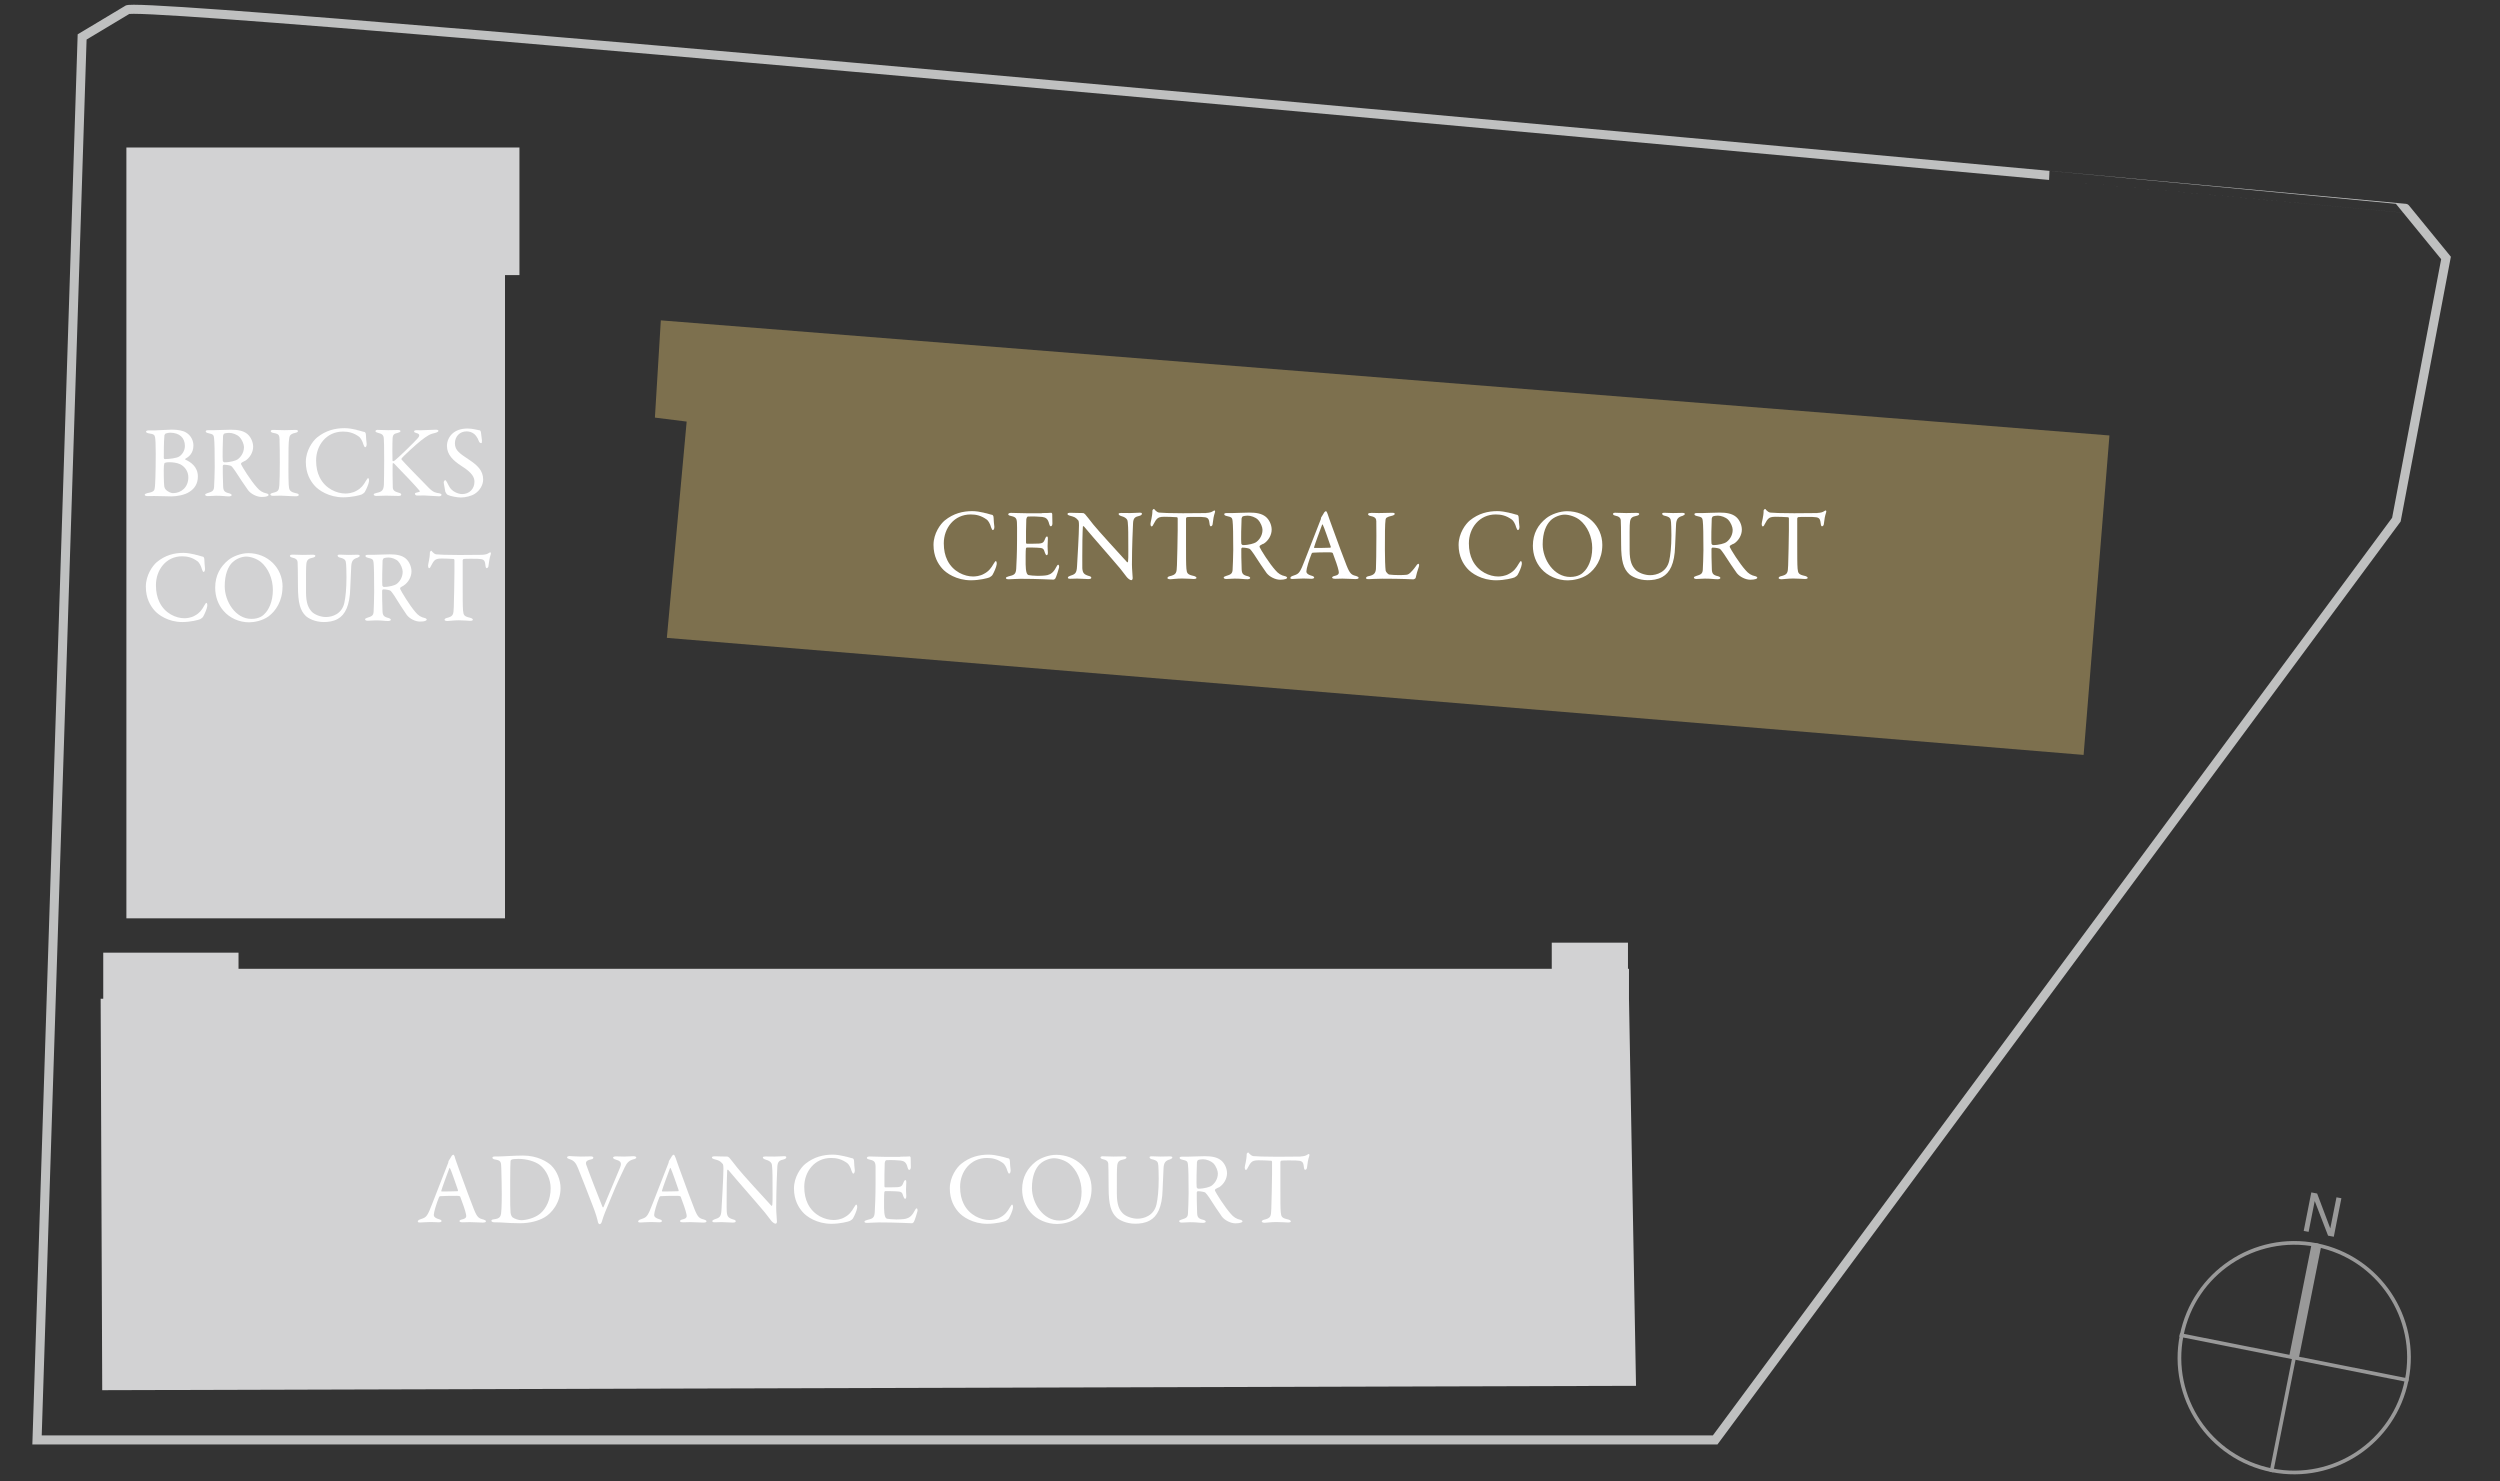 <?xml version="1.0" encoding="UTF-8"?>
<svg id="ol" xmlns="http://www.w3.org/2000/svg" viewBox="0 0 270 160">
  <rect x="0" y="0" width="270" height="160" fill="#333333" stroke="none"/>
  <defs>
    <style>
      .cls-1 {
        fill: #908055;
        opacity: .8;
      }

      .cls-1, .cls-2, .cls-3, .cls-4 {
        stroke-width: 0px;
      }

      .cls-5 {
        stroke: #999;
        stroke-linecap: square;
        stroke-width: .4px;
      }

      .cls-5, .cls-6 {
        fill: none;
      }

      .cls-2 {
        fill: #d2d2d3;
      }

      .cls-3 {
        fill: #999;
      }

      .cls-4 {
        fill: #fff;
      }

      .cls-6 {
        stroke: #bfc0c0;
        stroke-miterlimit: 10;
        stroke-width: .98px;
      }
    </style>
  </defs>
  <path class="cls-6" d="m13.74,1.07l-4.87,2.92L4,155.51h181.24l73.57-99.39,5.36-28.26-4.38-5.36S13.74-.39,13.74,1.07Z"/>
  <polygon class="cls-2" points="53.12 15.93 13.65 15.93 13.65 99.18 54.54 99.18 54.54 29.71 56.1 29.71 56.1 15.93 53.12 15.93"/>
  <polygon class="cls-1" points="225.03 81.53 72.02 68.89 74.16 45.53 70.73 45.1 71.37 34.6 227.82 47.03 225.03 81.53"/>
  <polygon class="cls-2" points="175.93 107.86 175.93 104.63 175.82 104.63 175.82 101.81 167.59 101.81 167.59 104.63 25.76 104.63 25.76 102.89 11.15 102.89 11.15 107.86 10.87 107.86 11.04 150.14 176.69 149.67 175.93 107.86"/>
  <g>
    <path class="cls-4" d="m49.12,125c.09.3.28.79.48,1.36.57,1.61,1.4,3.79,1.58,4.24.36.9.54.99,1.04,1.11.18.06.26.11.26.19s-.08.14-.35.14c-.36,0-.9-.05-1.39-.05-.35,0-.51.02-.78.02s-.34-.08-.34-.13.07-.14.27-.18c.53-.11.48-.33.44-.56-.09-.45-.36-1.18-.62-1.88,0-.04-.05-.11-.37-.11-.61,0-1.57.01-1.8.04-.04,0-.1.05-.12.09-.29.71-.57,1.65-.57,1.92,0,.13.04.32.54.47.19.05.3.12.3.2,0,.11-.16.14-.31.14-.19,0-.46-.03-.87-.03s-.98.05-1.14.05c-.2,0-.25-.04-.25-.11s.08-.17.24-.22c.55-.19.69-.22,1.01-.93.25-.56,1.51-3.88,1.99-5.07.04-.09.07-.18.07-.23,0-.03,0-.06.02-.09.1-.13.25-.42.33-.54.08-.09.12-.13.18-.13.04,0,.09.04.18.29Zm.35,3.56c-.19-.56-.76-2.21-.86-2.37-.03-.07-.05-.08-.09,0-.2.53-.77,2.07-.86,2.41-.01.04,0,.08.05.08.44-.01,1.35,0,1.72-.03,0,0,.04-.06.03-.09Z"/>
    <path class="cls-4" d="m59.54,125.88c.6.57,1,1.56,1,2.43,0,1.6-.99,2.75-1.76,3.18-.65.37-1.56.62-2.62.62-.45,0-1.43-.03-2.16-.09-.21-.01-.41-.01-.58-.01-.25,0-.35-.08-.35-.17s.11-.14.24-.15c.76-.09.81-.3.85-1.17.02-.52.03-.86.03-1.51s-.02-1.92-.05-2.83c-.02-.7-.03-.86-.71-.96-.12-.02-.25-.1-.25-.18,0-.09.1-.14.26-.14h.31c.55,0,1.79-.1,2.74-.1,1.54,0,2.61.66,3.05,1.07Zm-4.29-.64c-.08.06-.1.08-.11.14-.02.13-.04,1.11-.04,2.09v1.6c0,.77,0,1.42.04,1.9.03.34.21.5.24.52.21.15.66.29.9.29.51,0,1.44-.2,2.06-.71.66-.56,1.13-1.52,1.13-2.75,0-.95-.47-1.98-1.18-2.51-.55-.41-1.47-.65-2.29-.65-.39,0-.66.03-.76.09Z"/>
    <path class="cls-4" d="m61.57,124.86c.22,0,.62.05,1.16.05.38,0,.84-.02,1.09-.02.14,0,.26.05.26.13s-.05.17-.26.2c-.58.11-.56.35-.52.53.19.57,1.38,3.65,1.77,4.6.02.02.08.09.11.01.09-.23,1.29-3.06,1.78-4.25.26-.62-.03-.75-.51-.89-.15-.04-.24-.13-.24-.2,0-.08.14-.13.32-.13.25,0,.51.02.88.02.32,0,.76-.04.99-.04.15,0,.32.04.32.14,0,.09-.13.15-.29.19-.48.12-.73.38-.96.87-.51,1.1-.78,1.57-1.45,3.23-.64,1.55-.78,1.83-1.03,2.66-.04.12-.12.25-.23.25-.07,0-.15-.09-.18-.21-.06-.32-.25-.99-.57-1.79-.38-1-1.42-3.66-1.59-4.06-.22-.55-.45-.83-.93-.97-.13-.04-.25-.09-.25-.19,0-.09.17-.14.33-.14Z"/>
    <path class="cls-4" d="m72.95,125c.09.3.28.79.48,1.36.57,1.61,1.4,3.79,1.58,4.24.36.9.54.99,1.03,1.11.18.06.26.11.26.19s-.08.14-.35.14c-.36,0-.9-.05-1.39-.05-.35,0-.51.02-.78.02s-.34-.08-.34-.13.07-.14.26-.18c.53-.11.48-.33.44-.56-.09-.45-.36-1.18-.62-1.88-.01-.04-.05-.11-.38-.11-.6,0-1.57.01-1.8.04-.04,0-.1.05-.12.09-.29.71-.57,1.65-.57,1.92,0,.13.04.32.54.47.19.05.3.12.3.2,0,.11-.17.14-.31.14-.19,0-.46-.03-.87-.03s-.98.05-1.14.05c-.2,0-.25-.04-.25-.11s.08-.17.24-.22c.55-.19.69-.22,1.01-.93.25-.56,1.51-3.88,1.99-5.07.04-.09.07-.18.07-.23,0-.03,0-.06.02-.09.1-.13.25-.42.33-.54.08-.09.12-.13.18-.13.04,0,.09.04.18.29Zm.35,3.56c-.19-.56-.76-2.21-.86-2.37-.03-.07-.06-.08-.09,0-.2.53-.77,2.07-.86,2.41,0,.04.01.08.05.08.44-.01,1.35,0,1.72-.03.01,0,.04-.06.03-.09Z"/>
    <path class="cls-4" d="m77.21,124.88c.24,0,.78.03,1.34.03.07,0,.17.08.23.14.16.2.44.53.87,1.09.49.63,2.91,3.27,3.65,4.07.06.07.11-.04.11-.08.05-.35.02-1.54.02-3.12,0-.37-.02-.76-.05-1.1-.01-.23-.09-.5-.69-.67-.22-.07-.3-.15-.3-.24,0-.08.15-.1.29-.1.29,0,.59.01.95.01.4,0,.75-.04,1.04-.04.19,0,.25.03.25.12,0,.07-.07.17-.26.22-.47.11-.67.21-.71.8-.02.4-.12,2.56-.12,4.46,0,.46.08,1.29.08,1.46,0,.11-.05.23-.15.23-.15,0-.4-.22-.49-.35-.19-.23-.39-.52-.68-.88-1.03-1.23-2.94-3.38-3.93-4.57-.04-.05-.12-.03-.12.02,0,.3-.04.6-.05,1.46,0,.99-.03,2.68,0,3.03.04.51.16.67.69.83.23.05.28.13.28.2,0,.11-.14.14-.35.14-.32,0-.78-.05-1.18-.05-.24,0-.53.02-.71.02-.15,0-.29-.01-.29-.12,0-.09.11-.15.22-.19.52-.18.73-.22.77-1.03.05-.89.21-3.53.21-4.44,0-.4-.05-.5-.08-.53-.31-.36-.43-.37-.92-.51-.12-.03-.24-.09-.24-.18s.11-.13.36-.13Z"/>
    <path class="cls-4" d="m91.24,124.89c.29.04.67.19.84.21.05,0,.16.08.16.33,0,.23.05.71.08.96,0,.23-.08.36-.17.36-.05,0-.12-.12-.18-.29-.1-.39-.31-.72-.45-.83-.61-.45-1.17-.57-1.76-.57-1.77,0-2.9,1.46-2.9,3.12,0,.74.14,1.33.38,1.82.62,1.27,1.89,1.76,2.78,1.76.21,0,.75-.03,1.2-.3.48-.25.76-.61,1.02-1.07.14-.23.19-.29.23-.29.11,0,.12.24.1.36-.03.27-.29.86-.44,1.11-.04.1-.23.23-.34.29-.18.08-1.07.31-2,.31-1.55,0-2.69-.77-3.12-1.29-.42-.48-.92-1.28-.92-2.53s.75-2.26,1.21-2.64c.95-.77,1.97-1.01,2.98-1.01.38,0,.88.08,1.3.18Z"/>
    <path class="cls-4" d="m97.24,124.92c.36,0,.85-.01,1.01-.03.03-.01.09.07.1.12,0,.51.02.83.02,1.05,0,.15-.07.29-.17.29s-.15-.15-.18-.26c-.14-.58-.38-.69-.74-.75-.29-.04-1.08-.07-1.56-.04-.02,0-.14.05-.17.31-.02.28-.05,2.34-.03,2.51.01.04.02.11.08.11h.71c1.03,0,1.08-.04,1.28-.55.07-.17.13-.23.2-.23.08,0,.1.15.09.24-.02.31-.03.53-.03.79,0,.3.02.45.03.67,0,.2-.04.32-.12.32s-.15-.12-.19-.24c-.15-.51-.2-.54-.87-.57-.35-.02-.79-.02-1.09-.02-.04,0-.1.08-.1.1-.04.23-.03,1.25-.03,1.73,0,.32.04.74.11.91.04.13.13.22.21.24.19.03.56.08,1,.08.13,0,.8-.01,1.04-.08.35-.09.65-.3.91-.81.12-.24.19-.31.25-.31.08,0,.11.18.09.3-.01.09-.32,1.08-.4,1.18-.03.04-.13.13-.19.13-.12,0-1.78-.09-3.57-.09-.58,0-.83.05-1.24.05-.21,0-.33-.02-.33-.14,0-.08.13-.13.31-.18.55-.13.76-.21.8-.8.03-.46.09-1.76.09-3.12s.01-1.54,0-1.86c-.02-.48-.13-.62-.62-.73-.23-.05-.32-.1-.32-.19,0-.1.15-.15.31-.15.52,0,.95.04,1.68.04h1.62Z"/>
    <path class="cls-4" d="m108.07,124.89c.29.04.67.19.84.21.05,0,.16.08.16.33,0,.23.05.71.08.96,0,.23-.08.36-.17.36-.05,0-.12-.12-.18-.29-.1-.39-.31-.72-.45-.83-.61-.45-1.17-.57-1.76-.57-1.77,0-2.9,1.46-2.9,3.12,0,.74.14,1.33.38,1.82.62,1.27,1.89,1.76,2.78,1.76.21,0,.75-.03,1.2-.3.48-.25.76-.61,1.02-1.07.14-.23.19-.29.23-.29.11,0,.12.24.1.36-.03.27-.29.86-.44,1.11-.04.1-.23.23-.34.29-.18.08-1.07.31-2,.31-1.55,0-2.69-.77-3.12-1.29-.42-.48-.92-1.28-.92-2.53s.75-2.26,1.21-2.64c.95-.77,1.97-1.01,2.98-1.01.38,0,.88.08,1.3.18Z"/>
    <path class="cls-4" d="m117.89,128.36c0,1.54-.76,2.62-1.56,3.19-.69.48-1.61.64-2.17.64-1.12,0-2.19-.48-2.86-1.25-.58-.65-.91-1.54-.91-2.49,0-1.35.6-2.29,1.43-2.96.54-.44,1.48-.77,2.25-.77,2.11,0,3.82,1.55,3.82,3.64Zm-5.58-2.65c-.48.47-.86,1.3-.86,2.59,0,1.64,1.21,3.52,2.97,3.52.91,0,1.33-.4,1.45-.53.44-.4.94-1.29.94-2.6,0-1.2-.52-2.35-1.33-3.01-.45-.36-1.14-.59-1.65-.59-.46,0-1.13.24-1.52.63Z"/>
    <path class="cls-4" d="m119.12,124.88c.46,0,.72.03,1.13.03s.82-.02,1.07-.02c.21,0,.34.03.34.12s-.12.17-.33.21c-.4.08-.61.19-.67.63-.05.36-.04,1.51-.04,3.07,0,1.24.27,1.72.62,2.1.31.34,1.02.6,1.6.6.71,0,1.78-.33,2.06-1.54.13-.58.24-1.51.24-2.76,0-.71-.03-1.29-.04-1.42-.03-.42-.11-.57-.72-.71-.11-.02-.23-.12-.23-.2,0-.07.07-.11.25-.11.28,0,.58.03.94.03.45,0,.68-.02.99-.02.18,0,.28.03.28.12,0,.07-.09.14-.24.2-.47.13-.69.32-.71,1.01-.01.47-.08,1.69-.1,2.27-.05,1.91-.58,2.88-1.38,3.32-.51.29-1.1.35-1.58.35-.99,0-1.73-.41-1.99-.65-.62-.58-.88-1.39-.88-3.24,0-1.58-.03-2.46-.04-2.61-.02-.21-.18-.39-.59-.47-.13-.03-.25-.09-.25-.19,0-.09.14-.13.32-.13Z"/>
    <path class="cls-4" d="m131.6,128.24c-.05.03-.26.13-.34.19-.03.02-.07.12-.04.17.11.26,1.04,1.75,1.71,2.5.3.35.59.55,1.08.65.09.02.18.11.18.15,0,.07-.09.11-.15.14-.13.05-.37.08-.6.08-.52,0-1.14-.31-1.46-.71-.38-.53-.95-1.38-1.38-2.07-.15-.23-.38-.51-.44-.55-.04-.04-.45-.14-.78-.14-.08,0-.13.1-.13.13-.01.19.01,1.58.04,2.22.02.46.14.62.66.74.19.05.27.13.27.19,0,.11-.21.14-.27.14-.46,0-.67-.07-1.42-.07-.2,0-.77.04-.89.04-.14,0-.29-.04-.29-.15,0-.09.1-.11.24-.17.48-.15.68-.22.71-.64.02-.34.07-1.51.07-2.17,0-1.69-.02-2.7-.07-3.12-.04-.41-.14-.43-.64-.55-.16-.04-.26-.1-.26-.19,0-.08.05-.13.3-.13h.62c.41,0,1.19-.05,1.78-.05.76,0,1.35.1,1.79.46.36.3.63.85.63,1.38,0,.59-.35,1.21-.89,1.54Zm-.58-2.62c-.27-.25-.74-.42-1.09-.42-.05,0-.41.02-.53.08-.06.02-.13.19-.13.23-.03.38-.07,2.51-.03,2.7.02.09.11.17.18.17.64,0,1.22-.19,1.38-.29.3-.19.73-.67.73-1.36,0-.26-.18-.78-.49-1.1Z"/>
    <path class="cls-4" d="m140.45,124.9c.4-.02.6-.09.75-.2.08-.04.11-.07.15-.07.06,0,.1.1.04.25-.11.34-.18.68-.24,1.25-.01.1-.1.21-.19.21-.08,0-.12-.08-.15-.35-.06-.57-.21-.63-.89-.66-.19-.01-1.41-.01-1.54.02-.05.01-.1.12-.1.14v2.7c0,1.28,0,2.32.04,2.73.05.49.11.63.79.78.14.03.3.12.3.2,0,.12-.2.13-.31.13-.09,0-.77-.05-1.25-.05-.55,0-1.11.08-1.25.08-.22,0-.33-.07-.33-.13,0-.08.11-.17.21-.19.77-.18.79-.36.82-1.19.02-.65.08-2.89.08-3.74v-1.31c0-.09-.05-.14-.09-.14-.22-.03-1.19-.05-1.37-.05-.42,0-.65.07-.81.25-.04.03-.18.21-.36.57-.1.23-.17.22-.21.22-.07,0-.11-.14-.11-.25,0-.21.21-.8.21-1.45,0-.08.1-.18.17-.18.05,0,.05.08.18.18.03.03.21.2.37.21.29.03,1.17.07,2.58.07.57,0,2.07-.01,2.52-.02Z"/>
  </g>
  <g>
    <path class="cls-4" d="m106.3,55.39c.29.04.67.19.84.21.05,0,.17.08.17.33,0,.23.05.71.08.96.01.23-.08.36-.17.36-.05,0-.12-.12-.18-.29-.1-.39-.31-.72-.45-.83-.61-.45-1.17-.57-1.76-.57-1.77,0-2.9,1.46-2.9,3.12,0,.74.14,1.33.38,1.82.62,1.27,1.89,1.76,2.78,1.76.21,0,.75-.03,1.2-.3.48-.25.76-.61,1.02-1.07.14-.23.19-.29.23-.29.11,0,.12.24.1.36-.03.27-.29.86-.44,1.11-.04.1-.23.23-.34.29-.18.08-1.07.31-2,.31-1.55,0-2.68-.77-3.12-1.29-.42-.48-.92-1.28-.92-2.53s.75-2.26,1.21-2.64c.95-.77,1.97-1.01,2.98-1.01.39,0,.88.08,1.3.18Z"/>
    <path class="cls-4" d="m112.53,55.41c.36,0,.85-.01,1.01-.03.03-.01.09.07.1.12,0,.51.02.83.02,1.05,0,.15-.07.29-.17.29s-.15-.15-.18-.26c-.14-.58-.38-.69-.74-.75-.29-.04-1.08-.07-1.56-.04-.02,0-.14.05-.17.31-.02.28-.05,2.34-.03,2.51.01.04.02.11.08.11h.71c1.03,0,1.08-.04,1.28-.55.07-.17.13-.23.2-.23.08,0,.1.15.09.24-.02.31-.03.53-.03.79,0,.3.02.45.03.67.01.2-.04.32-.12.32s-.15-.12-.19-.24c-.15-.51-.2-.54-.87-.57-.35-.02-.79-.02-1.09-.02-.04,0-.1.08-.1.1-.04.23-.03,1.25-.03,1.73,0,.32.04.74.11.91.04.13.13.22.21.24.19.03.56.08,1,.08.13,0,.8-.01,1.04-.08.35-.09.65-.3.91-.81.12-.24.19-.31.25-.31.08,0,.11.18.09.3-.01.09-.32,1.08-.4,1.18-.03.04-.13.13-.19.13-.12,0-1.78-.09-3.58-.09-.58,0-.83.05-1.24.05-.21,0-.33-.02-.33-.14,0-.08.13-.13.31-.18.55-.13.76-.21.8-.8.03-.46.09-1.76.09-3.12s.01-1.54-.01-1.86c-.02-.48-.13-.62-.62-.73-.23-.05-.32-.1-.32-.19,0-.1.15-.15.31-.15.52,0,.95.04,1.68.04h1.62Z"/>
    <path class="cls-4" d="m115.63,55.38c.24,0,.78.03,1.34.03.07,0,.17.08.23.14.17.2.44.53.87,1.09.5.63,2.92,3.27,3.65,4.07.07.07.11-.04.11-.08.05-.35.02-1.54.02-3.12,0-.37-.02-.76-.05-1.1-.01-.23-.09-.5-.69-.67-.22-.07-.3-.15-.3-.24,0-.08.15-.1.29-.1.29,0,.59.01.95.01.4,0,.75-.04,1.03-.04.19,0,.25.03.25.12,0,.07-.07.17-.26.22-.47.11-.67.21-.7.8-.02.4-.12,2.56-.12,4.46,0,.46.08,1.29.08,1.46,0,.11-.05.23-.15.23-.15,0-.4-.22-.5-.35-.19-.23-.39-.52-.68-.88-1.03-1.23-2.94-3.38-3.93-4.57-.04-.05-.12-.03-.12.02-.01.3-.04.6-.05,1.46,0,.99-.03,2.68-.01,3.03.04.51.17.67.69.83.23.05.28.13.28.2,0,.11-.14.14-.35.14-.32,0-.78-.05-1.18-.05-.24,0-.53.02-.71.02-.15,0-.29-.01-.29-.12,0-.09.11-.15.22-.19.52-.18.73-.22.77-1.03.05-.89.21-3.53.21-4.44,0-.4-.05-.5-.08-.53-.31-.36-.43-.37-.92-.51-.12-.03-.24-.09-.24-.18s.11-.13.36-.13Z"/>
    <path class="cls-4" d="m130.26,55.4c.4-.02.59-.09.75-.2.08-.04.11-.07.15-.07.06,0,.1.1.04.25-.11.34-.18.68-.24,1.25-.01.1-.1.21-.19.21-.08,0-.12-.08-.15-.35-.07-.57-.21-.63-.89-.66-.19-.01-1.41-.01-1.54.02-.05.01-.1.12-.1.14v2.7c0,1.28,0,2.32.04,2.73.05.5.11.63.79.78.14.03.3.12.3.2,0,.12-.2.13-.31.13-.09,0-.77-.05-1.25-.05-.55,0-1.11.08-1.25.08-.22,0-.33-.07-.33-.13,0-.08.11-.17.21-.19.77-.18.79-.36.82-1.19.02-.65.08-2.89.08-3.74v-1.31c0-.09-.05-.14-.09-.14-.22-.03-1.19-.05-1.36-.05-.42,0-.65.07-.81.25-.04.03-.18.21-.36.57-.1.23-.17.22-.21.22-.07,0-.11-.14-.11-.25,0-.21.21-.8.21-1.45,0-.08.1-.18.17-.18.05,0,.05.08.18.18.03.03.21.2.37.21.29.03,1.17.07,2.58.07.57,0,2.07-.01,2.52-.02Z"/>
    <path class="cls-4" d="m136.42,58.73c-.05.03-.26.13-.34.19-.03.02-.07.12-.04.17.11.26,1.03,1.75,1.71,2.5.3.35.59.55,1.08.65.09.02.18.11.18.15,0,.07-.09.11-.15.14-.13.05-.37.08-.6.08-.52,0-1.14-.31-1.46-.71-.38-.53-.95-1.38-1.39-2.07-.15-.23-.37-.51-.44-.55-.04-.04-.45-.14-.78-.14-.08,0-.13.1-.13.13-.01.19.01,1.58.04,2.22.02.46.14.62.66.74.19.05.26.13.26.19,0,.11-.21.14-.26.14-.46,0-.67-.07-1.42-.07-.2,0-.77.04-.89.04-.14,0-.29-.04-.29-.15,0-.09.1-.11.24-.17.48-.15.68-.22.72-.64.02-.34.07-1.51.07-2.17,0-1.69-.02-2.7-.07-3.12-.04-.41-.14-.43-.64-.55-.17-.04-.26-.1-.26-.19,0-.08.05-.13.3-.13h.62c.41,0,1.19-.05,1.78-.05.76,0,1.35.1,1.79.46.36.3.63.85.63,1.38,0,.59-.35,1.21-.89,1.54Zm-.58-2.62c-.26-.25-.74-.42-1.09-.42-.06,0-.41.02-.53.08-.06.02-.13.19-.13.23-.03.38-.07,2.51-.03,2.7.02.09.11.17.18.17.64,0,1.22-.19,1.38-.29.3-.19.73-.67.73-1.36,0-.26-.18-.78-.5-1.1Z"/>
    <path class="cls-4" d="m143.38,55.5c.09.3.28.79.48,1.36.57,1.61,1.4,3.79,1.58,4.24.36.9.54.99,1.03,1.11.18.06.26.11.26.19s-.08.14-.35.14c-.36,0-.9-.05-1.39-.05-.35,0-.51.02-.78.02s-.34-.08-.34-.13.07-.14.26-.18c.53-.11.48-.33.44-.56-.09-.45-.36-1.18-.62-1.88-.01-.04-.05-.11-.37-.11-.6,0-1.57.01-1.8.04-.04,0-.1.05-.12.09-.29.71-.57,1.65-.57,1.92,0,.13.04.32.54.47.19.05.3.12.3.2,0,.11-.17.14-.31.14-.19,0-.46-.03-.87-.03s-.98.05-1.14.05c-.2,0-.25-.04-.25-.11s.08-.17.24-.22c.55-.19.69-.22,1.01-.93.25-.56,1.51-3.88,1.99-5.07.04-.09.07-.18.07-.23,0-.03,0-.06.02-.09.1-.13.25-.42.33-.54.08-.09.12-.13.18-.13.04,0,.09.04.18.29Zm.35,3.56c-.19-.56-.76-2.21-.86-2.37-.03-.07-.06-.08-.09,0-.2.53-.77,2.07-.86,2.41-.01.04.01.08.05.08.44-.01,1.35,0,1.72-.03.01,0,.04-.06.03-.09Z"/>
    <path class="cls-4" d="m148.11,55.39c.3,0,.5.02.81.02.43,0,1.18-.03,1.44-.03.2,0,.27.04.27.12s-.09.14-.25.19c-.64.14-.71.26-.74.43-.07.5-.07,1.61-.07,3.23,0,.86.03,1.92.08,2.28.02.15.29.41.37.42.29.04.69.06,1.06.06.31,0,.62-.01.78-.03.09-.01.22-.01.44-.21.15-.15.33-.32.63-.74.12-.2.22-.24.27-.24s.09.12.04.3c-.18.54-.25.77-.34,1.19-.01.12-.22.19-.26.19-.13,0-1.13-.07-3.37-.07-.75,0-1.27.05-1.42.05-.21,0-.32-.02-.32-.12,0-.08.09-.17.26-.2.61-.12.76-.33.81-.76.02-.27.05-2.02.05-3.62,0-.44,0-1.2-.01-1.56-.01-.24-.07-.45-.58-.55-.22-.04-.31-.13-.31-.21s.09-.13.33-.13Z"/>
    <path class="cls-4" d="m163.01,55.39c.29.04.67.19.84.21.05,0,.17.08.17.33,0,.23.05.71.08.96.01.23-.08.36-.17.36-.05,0-.12-.12-.18-.29-.1-.39-.31-.72-.45-.83-.61-.45-1.17-.57-1.76-.57-1.77,0-2.9,1.46-2.9,3.12,0,.74.14,1.33.38,1.82.62,1.27,1.89,1.76,2.78,1.76.21,0,.75-.03,1.2-.3.48-.25.76-.61,1.02-1.07.14-.23.19-.29.23-.29.11,0,.12.24.1.36-.03.27-.29.86-.44,1.11-.04.1-.23.23-.34.29-.18.08-1.07.31-2,.31-1.55,0-2.68-.77-3.12-1.29-.42-.48-.92-1.28-.92-2.53s.75-2.26,1.21-2.64c.95-.77,1.97-1.01,2.98-1.01.39,0,.88.08,1.3.18Z"/>
    <path class="cls-4" d="m173.05,58.85c0,1.54-.76,2.62-1.56,3.19-.69.48-1.61.64-2.17.64-1.12,0-2.19-.48-2.86-1.25-.58-.65-.91-1.54-.91-2.49,0-1.35.59-2.29,1.43-2.96.54-.44,1.49-.77,2.25-.77,2.11,0,3.82,1.55,3.82,3.64Zm-5.58-2.65c-.48.47-.86,1.3-.86,2.59,0,1.64,1.21,3.52,2.97,3.52.91,0,1.33-.4,1.45-.53.44-.4.93-1.29.93-2.6,0-1.2-.52-2.35-1.33-3.01-.45-.36-1.14-.59-1.65-.59-.46,0-1.13.24-1.52.63Z"/>
    <path class="cls-4" d="m174.5,55.38c.46,0,.73.03,1.13.03s.83-.02,1.07-.02c.21,0,.34.03.34.12s-.12.17-.33.21c-.4.08-.61.19-.67.63-.06.36-.04,1.51-.04,3.07,0,1.24.27,1.72.62,2.1.31.34,1.02.6,1.59.6.71,0,1.78-.33,2.06-1.54.13-.58.24-1.51.24-2.76,0-.71-.03-1.29-.04-1.42-.03-.42-.11-.57-.73-.71-.11-.02-.23-.12-.23-.2,0-.07.07-.11.25-.11.27,0,.58.03.93.03.45,0,.68-.02.99-.02.18,0,.28.03.28.12,0,.07-.09.14-.24.2-.47.13-.69.32-.71,1.01-.01.47-.08,1.69-.1,2.27-.05,1.91-.58,2.88-1.38,3.32-.51.29-1.1.35-1.58.35-.99,0-1.73-.41-1.99-.65-.62-.58-.88-1.39-.88-3.24,0-1.58-.03-2.46-.04-2.61-.02-.21-.18-.39-.59-.47-.13-.03-.25-.09-.25-.19,0-.09.14-.13.32-.13Z"/>
    <path class="cls-4" d="m187.2,58.73c-.05.03-.26.13-.34.19-.03.02-.07.12-.04.17.11.26,1.03,1.75,1.71,2.5.3.35.59.55,1.08.65.09.02.18.11.18.15,0,.07-.09.11-.15.14-.13.05-.37.08-.6.08-.52,0-1.14-.31-1.46-.71-.38-.53-.95-1.38-1.39-2.07-.15-.23-.37-.51-.44-.55-.04-.04-.45-.14-.78-.14-.08,0-.13.1-.13.13-.01.19.01,1.58.04,2.22.02.46.14.62.66.74.19.05.26.13.26.19,0,.11-.21.14-.26.14-.46,0-.67-.07-1.42-.07-.2,0-.77.04-.89.04-.14,0-.29-.04-.29-.15,0-.09.1-.11.24-.17.48-.15.68-.22.72-.64.02-.34.07-1.51.07-2.17,0-1.69-.02-2.7-.07-3.12-.04-.41-.14-.43-.64-.55-.17-.04-.26-.1-.26-.19,0-.08.05-.13.3-.13h.62c.41,0,1.19-.05,1.78-.05.76,0,1.35.1,1.79.46.36.3.63.85.63,1.38,0,.59-.35,1.21-.89,1.54Zm-.58-2.62c-.26-.25-.74-.42-1.09-.42-.06,0-.41.02-.53.08-.06.02-.13.19-.13.23-.03.38-.07,2.51-.03,2.7.02.09.11.17.18.17.64,0,1.22-.19,1.38-.29.3-.19.73-.67.73-1.36,0-.26-.18-.78-.5-1.1Z"/>
    <path class="cls-4" d="m196.27,55.4c.4-.02.59-.09.75-.2.08-.04.11-.07.15-.07.06,0,.1.1.04.25-.11.34-.18.68-.24,1.25-.01.1-.1.21-.19.21-.08,0-.12-.08-.15-.35-.07-.57-.21-.63-.89-.66-.19-.01-1.41-.01-1.54.02-.05.01-.1.12-.1.14v2.7c0,1.28,0,2.32.04,2.73.05.5.11.63.79.78.14.03.3.12.3.2,0,.12-.2.13-.31.13-.09,0-.77-.05-1.25-.05-.55,0-1.11.08-1.25.08-.22,0-.33-.07-.33-.13,0-.08.11-.17.21-.19.77-.18.79-.36.82-1.19.02-.65.08-2.89.08-3.74v-1.31c0-.09-.05-.14-.09-.14-.22-.03-1.19-.05-1.36-.05-.42,0-.65.07-.81.25-.04.03-.18.21-.36.57-.1.23-.17.22-.21.22-.07,0-.11-.14-.11-.25,0-.21.21-.8.21-1.45,0-.08.1-.18.17-.18.05,0,.05.08.18.18.03.03.21.2.37.21.29.03,1.17.07,2.58.07.57,0,2.07-.01,2.52-.02Z"/>
  </g>
  <g>
    <path class="cls-4" d="m20,49.55s-.01.08.02.09c.54.24,1.35.75,1.35,1.82,0,.78-.35,1.29-.88,1.64-.53.37-1.42.51-1.97.51-.31,0-1.36-.04-1.87-.04-.25,0-.52.01-.7.01-.17,0-.32-.04-.32-.14,0-.09.15-.15.27-.18.78-.14.78-.29.83-.67.03-.23.09-1.42.09-3.61,0-.95-.03-1.57-.07-1.74-.05-.24-.09-.36-.69-.44-.14-.02-.29-.09-.29-.18s.14-.14.3-.14h.74c.35,0,1.3-.08,1.75-.08.65,0,1.22.11,1.55.32.54.33.78.89.78,1.39,0,.86-.51,1.24-.89,1.45Zm-.57.58c-.3-.15-.76-.21-1.17-.21-.25,0-.46.06-.48.08-.02.03-.06.08-.08.32-.03.4-.01,1.83.04,2.21.01.08.07.26.18.36.23.25.61.37.75.37.92,0,1.67-.65,1.67-1.71,0-.66-.39-1.17-.91-1.43Zm-1.07-3.4c-.07,0-.35.04-.47.09-.02.01-.12.13-.13.18-.02.18-.07.67-.07,2.44,0,.05.02.14.12.14.48,0,1.28-.1,1.55-.28.35-.23.61-.67.61-1.13,0-.89-.58-1.44-1.61-1.44Z"/>
    <path class="cls-4" d="m26.42,49.79c-.05.03-.26.13-.34.19-.03.02-.07.12-.04.17.11.26,1.03,1.75,1.71,2.5.3.35.59.55,1.08.65.09.02.18.11.18.15,0,.07-.09.11-.15.14-.13.06-.37.08-.6.08-.52,0-1.14-.31-1.46-.72-.38-.53-.95-1.38-1.39-2.07-.15-.23-.37-.51-.44-.55-.04-.04-.45-.14-.78-.14-.08,0-.13.1-.13.13-.01.19.01,1.58.04,2.22.02.46.14.62.66.74.19.06.26.13.26.19,0,.11-.21.14-.26.14-.46,0-.67-.07-1.42-.07-.2,0-.77.04-.89.04-.14,0-.29-.04-.29-.15,0-.09.1-.11.24-.17.48-.15.68-.22.72-.64.02-.34.07-1.51.07-2.17,0-1.69-.02-2.7-.07-3.12-.04-.41-.14-.43-.64-.55-.17-.04-.26-.1-.26-.19,0-.08.05-.13.3-.13h.62c.41,0,1.19-.05,1.78-.05.76,0,1.35.1,1.79.46.36.3.63.85.63,1.38,0,.59-.35,1.21-.89,1.54Zm-.58-2.62c-.26-.25-.74-.42-1.09-.42-.06,0-.41.02-.53.08-.06.02-.13.19-.13.23-.03.39-.07,2.51-.03,2.7.02.09.11.17.18.17.64,0,1.22-.19,1.38-.29.3-.19.73-.67.73-1.36,0-.26-.18-.78-.5-1.1Z"/>
    <path class="cls-4" d="m30.2,47.54c-.03-.51-.03-.67-.65-.78-.24-.04-.31-.12-.31-.2,0-.09.12-.13.28-.13.29,0,.84.03,1.2.03.54,0,.79-.03,1.18-.03.18,0,.28.04.28.13s-.11.15-.29.19c-.64.13-.63.41-.67.7-.06.36-.07,1.08-.07,3.23,0,.61.01,1.29.03,1.64.03.59.09.8.8.95.2.03.29.11.29.19,0,.09-.17.14-.3.14-.56,0-1.34-.07-1.64-.07-.33,0-.43.02-.84.02-.21,0-.29-.08-.29-.15s.11-.14.33-.19c.55-.12.59-.29.64-.8.03-.39.05-1.53.05-2.46,0-.68-.01-2.05-.03-2.41Z"/>
    <path class="cls-4" d="m38.51,46.44c.29.04.67.19.84.21.05,0,.17.08.17.33,0,.23.05.72.08.96.01.23-.08.36-.17.36-.05,0-.12-.12-.18-.29-.1-.38-.31-.71-.45-.83-.61-.45-1.17-.57-1.76-.57-1.77,0-2.9,1.46-2.9,3.12,0,.74.14,1.33.38,1.81.62,1.27,1.89,1.76,2.78,1.76.21,0,.75-.03,1.2-.3.48-.25.76-.6,1.02-1.07.14-.23.19-.29.23-.29.11,0,.12.24.1.36-.03.27-.29.86-.44,1.11-.04.1-.23.23-.34.29-.18.08-1.07.31-2,.31-1.55,0-2.68-.77-3.12-1.29-.42-.48-.92-1.28-.92-2.53s.75-2.26,1.21-2.64c.95-.77,1.97-1.01,2.98-1.01.39,0,.88.08,1.3.18Z"/>
    <path class="cls-4" d="m40.85,46.43c.26,0,.73.03,1.08.03.33,0,.76-.02,1.02-.02.19,0,.3.03.3.13,0,.09-.14.14-.32.19-.37.08-.51.18-.53.6-.03.42-.03,2.21-.01,2.37.01.04.03.08.08.08s.15-.08.17-.08c.35-.26,2.11-1.98,2.45-2.37.29-.32.24-.5-.12-.59-.13-.04-.25-.08-.25-.17,0-.1.12-.14.29-.14.21,0,.22.01.42.01.26,0,1.32-.06,1.63-.06.2,0,.29.04.29.13,0,.07-.13.15-.3.2-.63.13-.89.31-1.6.85-.52.41-1.95,1.72-2.08,1.93-.02.07-.03.08,0,.11.24.31,2.11,2.21,2.94,3.06.51.51.76.53,1.16.59.12.03.22.11.22.15,0,.11-.15.17-.27.17-.3,0-1.31-.09-1.61-.09-.4,0-.52.01-.77.01-.15,0-.23-.12-.23-.2,0-.06.04-.1.47-.19.04-.01.08-.08.05-.11-.33-.42-1.8-1.97-2.38-2.55-.3-.32-.41-.46-.5-.46-.05,0-.04.14-.05.23-.02.21.01,1.99.02,2.4.01.29.17.45.66.58.2.04.25.12.25.2,0,.09-.11.14-.29.14-.24,0-1.01-.03-1.35-.03s-.71.03-1.07.03c-.12,0-.26-.07-.26-.14,0-.1.09-.13.32-.19.54-.11.75-.26.78-.91.01-.37.03-1.41.03-2.6,0-1.76-.02-1.96-.04-2.35-.02-.38-.17-.51-.61-.62-.25-.07-.29-.13-.29-.19,0-.1.13-.14.3-.14Z"/>
    <path class="cls-4" d="m51.81,46.46c.07.02.13.19.13.21.02.21.11.85.11.89,0,.19,0,.3-.08.3-.09,0-.22-.08-.26-.23-.13-.4-.43-.73-.54-.79-.2-.15-.46-.25-.78-.25-.74,0-1.26.55-1.26,1.29,0,.78.56,1.12,1.53,1.77.85.57,1.52,1.14,1.52,2.13,0,.55-.31,1.17-.9,1.55-.35.23-1,.4-1.5.4-.35,0-1.1-.12-1.44-.29-.11-.07-.25-.31-.25-.35-.05-.37-.17-.86-.17-1.03,0-.04.11-.21.15-.21.09,0,.25.29.41.63.29.61,1.01.88,1.43.88.76,0,1.33-.54,1.33-1.33,0-.46-.22-.96-1.38-1.69-.93-.6-1.59-1.24-1.59-2.18,0-.52.23-1.01.6-1.34.34-.31.86-.54,1.63-.54.54,0,1.11.17,1.31.2Z"/>
    <path class="cls-4" d="m21.1,59.91c.28.04.65.19.81.21.05,0,.16.08.16.33,0,.23.05.72.07.96.01.23-.07.36-.16.36-.05,0-.12-.12-.17-.29-.1-.38-.3-.71-.44-.83-.59-.45-1.13-.57-1.71-.57-1.72,0-2.82,1.46-2.82,3.12,0,.74.14,1.33.37,1.81.6,1.27,1.83,1.76,2.7,1.76.2,0,.72-.03,1.16-.3.47-.25.74-.6.99-1.07.14-.23.18-.29.22-.29.11,0,.12.24.1.36-.03.27-.28.86-.43,1.11-.04.1-.22.23-.33.29-.17.08-1.03.31-1.94.31-1.5,0-2.6-.77-3.03-1.29-.41-.48-.9-1.28-.9-2.53s.73-2.26,1.17-2.64c.92-.77,1.91-1.01,2.89-1.01.37,0,.85.08,1.26.18Z"/>
    <path class="cls-4" d="m30.51,63.38c0,1.54-.74,2.62-1.51,3.19-.67.48-1.56.64-2.1.64-1.09,0-2.12-.48-2.77-1.25-.57-.65-.89-1.54-.89-2.49,0-1.35.58-2.29,1.39-2.96.52-.44,1.44-.77,2.19-.77,2.05,0,3.7,1.55,3.7,3.64Zm-5.41-2.65c-.47.47-.83,1.3-.83,2.59,0,1.64,1.17,3.52,2.88,3.52.89,0,1.29-.4,1.41-.53.43-.4.91-1.29.91-2.6,0-1.2-.5-2.35-1.29-3.01-.44-.36-1.11-.59-1.6-.59-.45,0-1.1.24-1.47.63Z"/>
    <path class="cls-4" d="m31.6,59.9c.45,0,.7.03,1.1.03s.8-.02,1.03-.02c.2,0,.33.03.33.12s-.12.17-.32.21c-.38.08-.59.19-.65.63-.05.36-.04,1.51-.04,3.07,0,1.24.27,1.72.6,2.1.3.34.99.6,1.55.6.69,0,1.73-.33,1.99-1.54.13-.58.23-1.51.23-2.76,0-.72-.03-1.29-.04-1.42-.03-.42-.11-.57-.7-.71-.11-.02-.22-.12-.22-.2,0-.07.06-.11.25-.11.27,0,.57.03.91.03.44,0,.66-.02.96-.02.17,0,.27.03.27.12,0,.07-.08.14-.23.2-.46.13-.67.32-.69,1.01-.01.47-.08,1.69-.1,2.27-.05,1.91-.56,2.88-1.33,3.32-.49.29-1.07.35-1.54.35-.96,0-1.67-.41-1.93-.65-.6-.58-.85-1.39-.85-3.23,0-1.58-.03-2.46-.04-2.61-.02-.21-.17-.39-.58-.47-.13-.03-.25-.09-.25-.19,0-.09.14-.13.31-.13Z"/>
    <path class="cls-4" d="m43.59,63.25c-.05.03-.26.13-.33.19-.03.02-.06.12-.04.17.11.26,1,1.75,1.65,2.5.29.35.58.55,1.05.65.08.02.17.11.17.15,0,.07-.09.11-.15.14-.13.06-.36.08-.59.08-.5,0-1.11-.31-1.42-.72-.37-.53-.92-1.38-1.34-2.07-.15-.23-.36-.51-.43-.55-.04-.04-.44-.14-.76-.14-.08,0-.13.1-.13.13-.01.19.01,1.58.04,2.22.02.46.14.62.64.74.18.06.26.13.26.19,0,.11-.2.14-.26.14-.45,0-.65-.07-1.38-.07-.19,0-.75.04-.86.04-.14,0-.28-.04-.28-.15,0-.09.1-.11.23-.17.47-.15.66-.22.69-.64.02-.34.06-1.51.06-2.17,0-1.69-.02-2.7-.06-3.12-.04-.41-.14-.43-.62-.55-.16-.04-.26-.1-.26-.19,0-.08.05-.13.29-.13h.6c.39,0,1.15-.05,1.73-.05.74,0,1.31.1,1.74.46.35.3.61.85.61,1.38,0,.59-.34,1.21-.86,1.54Zm-.57-2.62c-.26-.25-.71-.42-1.06-.42-.05,0-.39.02-.51.08-.05.02-.13.19-.13.23-.03.39-.06,2.51-.03,2.7.02.09.11.17.17.17.62,0,1.18-.19,1.33-.29.29-.19.7-.67.7-1.36,0-.26-.17-.78-.48-1.1Z"/>
    <path class="cls-4" d="m52.07,59.92c.38-.02.58-.09.73-.2.08-.04.11-.07.15-.07.05,0,.1.1.04.25-.11.34-.17.68-.24,1.25,0,.1-.1.21-.18.21-.08,0-.12-.08-.15-.35-.06-.57-.2-.63-.86-.66-.18-.01-1.37-.01-1.49.02-.05.01-.1.12-.1.14v2.7c0,1.28,0,2.32.04,2.73.05.5.11.63.77.78.14.03.29.12.29.2,0,.12-.19.13-.3.13-.08,0-.75-.06-1.22-.06-.53,0-1.08.08-1.22.08-.21,0-.32-.07-.32-.13,0-.08.11-.17.2-.19.75-.18.77-.36.8-1.19.02-.65.07-2.89.07-3.74v-1.31c0-.09-.05-.14-.08-.14-.21-.03-1.15-.05-1.32-.05-.41,0-.63.07-.79.25-.04.03-.17.21-.35.57-.1.23-.16.22-.2.22-.06,0-.11-.14-.11-.25,0-.21.2-.8.2-1.45,0-.08.1-.18.16-.18.05,0,.05.08.17.18.03.03.2.2.36.21.28.03,1.13.07,2.5.07.55,0,2.01-.01,2.44-.02Z"/>
  </g>
  <g>
    <g>
      <path class="cls-3" d="m251.43,133.45l-1.44-3.74-.66,3.33-.53-.1.82-4.16.63.12,1.42,3.77.67-3.36.53.1-.82,4.16-.62-.12Z"/>
      <g>
        <path class="cls-5" d="m259.92,149.04c-1.34,6.71-7.86,11.08-14.56,9.75-6.72-1.34-11.08-7.86-9.74-14.57,1.33-6.71,7.85-11.08,14.57-9.75,6.71,1.34,11.08,7.85,9.74,14.56Z"/>
        <line class="cls-5" x1="235.6" y1="144.21" x2="259.91" y2="149.04"/>
        <line class="cls-5" x1="245.35" y1="158.78" x2="250.17" y2="134.48"/>
      </g>
    </g>
    <rect class="cls-3" x="242.77" y="140.08" width="12.35" height="1.06" transform="translate(62.28 357.18) rotate(-78.7)"/>
  </g>
</svg>